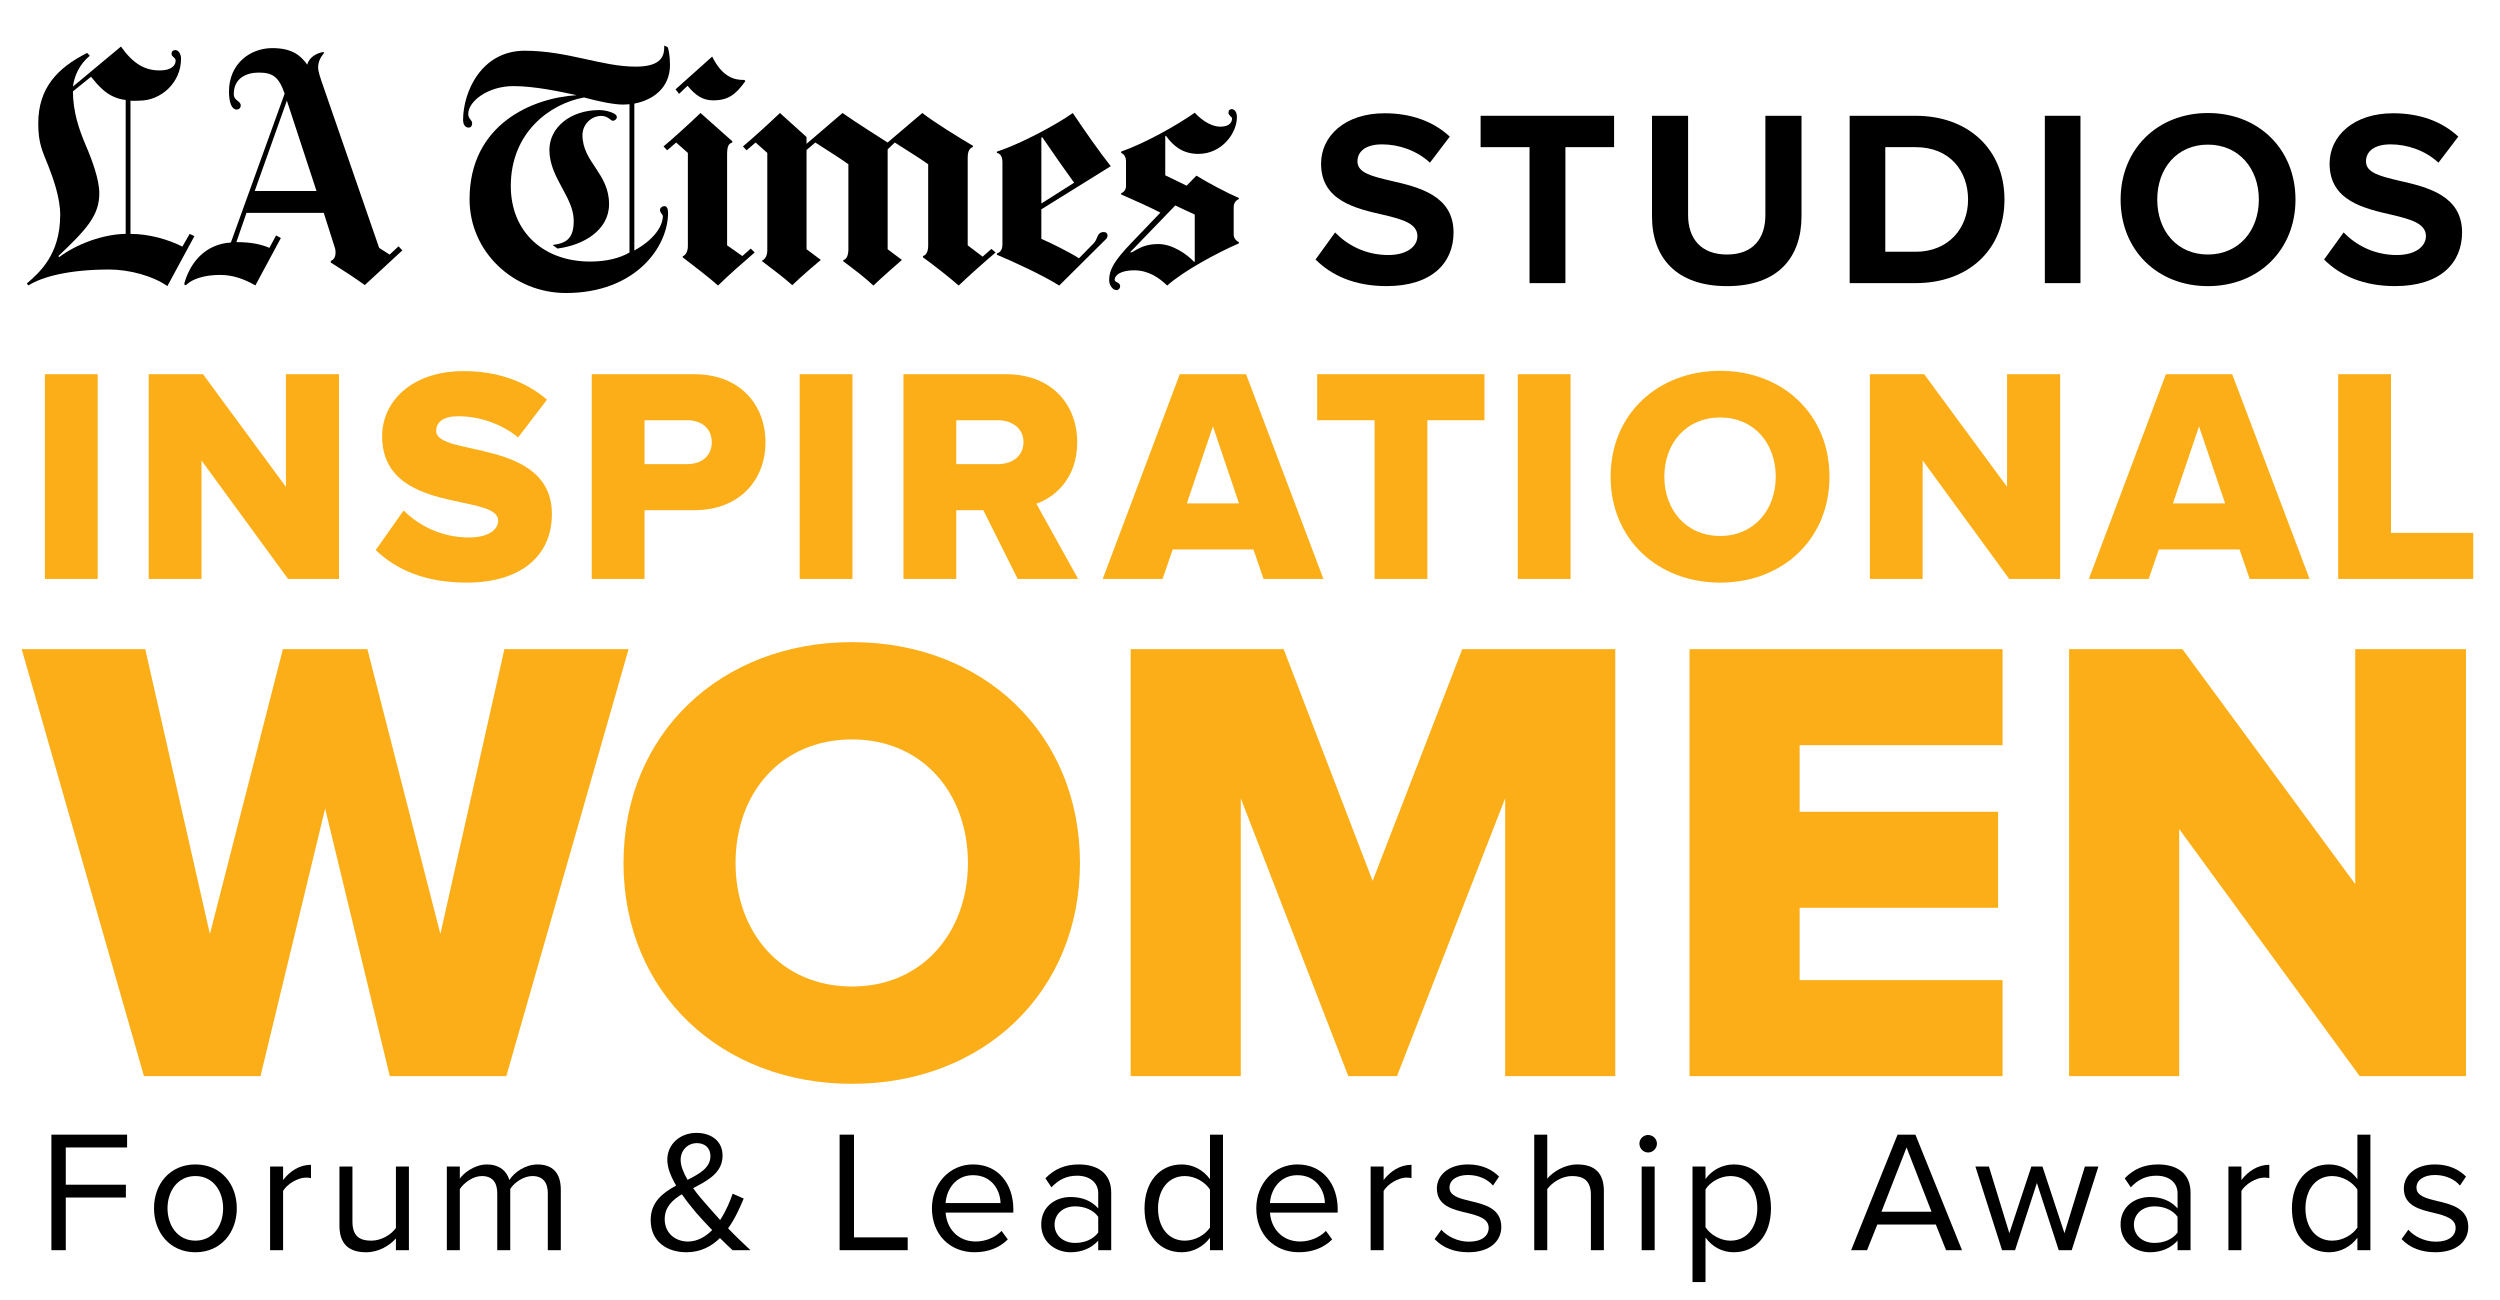 <svg viewBox="0 0 378 196.6" version="1.1" xmlns="http://www.w3.org/2000/svg" id="Layer_1">
  
  <defs>
    <style>
      .st0 {
        fill: #fbae17;
      }
    </style>
  </defs>
  <g>
    <g>
      <path d="M201.868,35.145c1.783,1.859,4.553,3.414,8.043,3.414,2.959,0,4.4-1.404,4.4-2.846,0-1.896-2.201-2.541-5.121-3.225-4.135-.949-9.445-2.086-9.445-7.738,0-4.211,3.643-7.625,9.597-7.625,4.021,0,7.359,1.215,9.863,3.527l-2.996,3.945c-2.049-1.896-4.779-2.769-7.246-2.769s-3.716,1.063-3.716,2.58c0,1.707,2.125,2.238,5.045,2.922,4.171.949,9.484,2.201,9.484,7.814,0,4.629-3.301,8.116-10.129,8.116-4.855,0-8.345-1.631-10.736-4.021l2.959-4.098-.003.003h.001Z"></path>
      <path d="M231.265,42.809v-20.56h-7.396v-4.742h20.181v4.742h-7.359v20.56h-5.426Z"></path>
      <path d="M249.776,17.507h5.463v15.021c0,3.527,1.936,5.955,5.881,5.955s5.805-2.428,5.805-5.955v-15.021h5.463v15.173c0,6.296-3.603,10.584-11.267,10.584s-11.341-4.324-11.341-10.547v-15.213l-.003.003h0Z"></path>
      <path d="M279.67,42.809v-25.302h9.976c7.927,0,13.429,5.045,13.429,12.669s-5.5,12.632-13.429,12.632h-9.976ZM285.056,38.067h4.59c5.008,0,7.927-3.603,7.927-7.89s-2.73-7.927-7.927-7.927h-4.59v15.817Z"></path>
      <path d="M309.179,42.809v-25.302h5.386v25.302h-5.386Z"></path>
      <path d="M333.837,17.089c7.661,0,13.24,5.463,13.24,13.087s-5.576,13.087-13.24,13.087-13.2-5.463-13.2-13.087,5.576-13.087,13.2-13.087ZM333.837,21.868c-4.666,0-7.661,3.566-7.661,8.308s2.996,8.308,7.661,8.308,7.701-3.603,7.701-8.308-3.035-8.308-7.701-8.308Z"></path>
      <path d="M354.357,35.145c1.783,1.859,4.553,3.414,8.043,3.414,2.959,0,4.4-1.404,4.4-2.846,0-1.896-2.201-2.541-5.121-3.225-4.135-.949-9.445-2.086-9.445-7.738,0-4.211,3.643-7.625,9.597-7.625,4.021,0,7.359,1.215,9.863,3.527l-2.996,3.945c-2.049-1.896-4.779-2.769-7.246-2.769s-3.716,1.063-3.716,2.58c0,1.707,2.125,2.238,5.045,2.922,4.174.949,9.484,2.201,9.484,7.814,0,4.629-3.301,8.116-10.129,8.116-4.855,0-8.345-1.631-10.736-4.021l2.959-4.098-.003.003h0Z"></path>
    </g>
    <g>
      <g>
        <path d="M47.855,28.877l-4.479-13.658-4.863,13.658s9.342,0,9.342,0ZM60.834,37.859l-5.676,5.242c-1.641-1.168-3.069-2.107-5.142-3.403v-.25c.466-.166.713-.639.718-1.205,0-.237-.011-.5-.1-.768l-1.681-5.287h-11.686l-1.528,4.421c2.396,0,3.822.373,4.992.865l1.013-1.873.721.387-3.85,7.167c-1.573-.902-3.319-1.589-5.336-1.589-2.372,0-4.171.613-5.052,1.452-.166.163-.437.116-.331-.252.952-3.327,3.343-5.878,7.014-6.099l8.127-22.511c-.902-2.643-1.902-3.18-3.937-3.18-1.904,0-3.751.899-3.751,3.225,0,1.089,1.055.992,1.055,1.781,0,.281-.252.584-.621.584-.697,0-1.16-.934-1.16-2.746,0-4.108,3.13-6.546,6.544-6.546,3.117,0,4.342,1.199,5.294,2.504.3-1.207,1.525-1.773,2.449-1.923l.092.145c-.571.71-.905,1.355-.905,2.254,0,.479.347,1.547.479,1.925l8.75,25.299,1.583,1.018,1.352-1.257.576.623-.003-.003Z"></path>
        <path d="M19.003,35.363V15.116c-2.838-.31-4.287-2.383-5.239-3.511l-2.738,2.212c.011,3.08.915,5.768,1.973,8.227.963,2.241,2.017,5.152,2.017,7.164,0,3.319-1.836,5.405-6.202,9.516l.142.147c2.588-1.949,6.565-3.448,10.047-3.514M29.397,35.7l-4.09,7.556c-2.225-1.557-5.776-2.504-8.8-2.504-5.978,0-10.094,1.065-12.212,2.407l-.245-.287c1.894-1.66,5.052-4.327,5.052-10.384,0-2.564-1.039-5.465-1.783-7.372-.863-2.201-1.536-3.361-1.536-6.438,0-5.36,2.875-8.395,7.401-10.678l.387.431c-1.554,1.302-2.317,2.975-2.546,4.661l7.262-6.054c1.854,2.606,3.585,3.611,5.87,3.611,1.865,0,2.401-.839,2.401-1.483,0-.484-.621-.555-.621-1.018s.318-.576.568-.576c.576,0,.868.747.868,1.294,0,3.661-3.054,6.354-6.296,6.354-.563,0-.986.06-1.349,0v20.144c2.817,0,5.72.844,7.843,1.925l1.102-1.925.726.339-.003-.003h0Z"></path>
      </g>
      <g>
        <path d="M150.539,38.172c-1.412,1.191-4.266,3.722-5.589,5.002-1.236-1.105-3.806-3.119-5.394-4.266v-.195c.458-.155.784-.579.784-1.618v-12.259c-1.278-.926-3.682-2.401-5.05-3.285l-1.078,1.031v15.102l2.157,1.618s-2.99,2.593-4.316,3.874c-1.191-1.147-2.972-2.485-4.561-3.68v-.147c.46-.155.784-.629.784-1.667v-12.848c-1.281-.926-3.632-2.401-5.002-3.285l-1.323,1.128v15.005l2.157,1.618s-2.906,2.422-4.316,3.824c-1.323-1.191-2.796-2.278-4.561-3.63v-.097c.497-.203.784-.815.784-1.52v-14.76l-1.765-1.568-1.373,1.176-.539-.589c1.323-1.102,3.693-3.24,5.589-5.05l4.021,3.63v1.028l5.444-4.658c1.72,1.236,6.815,4.463,6.815,4.463l5.247-4.463c1.678,1.323,5.531,3.716,7.648,4.952v.197c-.705.189-.784,1.084-.784,1.568v13.29l2.257,1.715,1.323-1.176.636.539h.005Z"></path>
        <path d="M112.684,12.281c-1.412,1.986-2.559,2.893-4.855,2.893-1.544,0-2.638-.707-3.874-2.207l-1.276,1.226-.539-.686,5.542-4.952c1.544,3.132,3.403,3.574,4.903,3.53l.097.197h.003,0Z"></path>
        <path d="M114.107,38.172c-1.547,1.323-4.135,3.601-5.542,5.002-1.323-1.191-3.58-2.914-5.344-4.266v-.147c.497-.203.784-.815.784-1.52v-14.121l-1.765-1.568-1.373,1.176-.539-.589c1.323-1.102,3.693-3.24,5.589-5.05l4.805,4.266v.197c-.573.176-.784.544-.784,1.862v13.682l2.304,1.618,1.276-1.128.589.587h0Z"></path>
        <path d="M187.316,36.799c-3.443,1.499-8.419,4.211-10.836,6.375-1.236-1.191-2.854-2.304-5.002-2.304-2.012,0-2.943.736-2.943,1.423,0,.426.834.368.834.981,0,.281-.213.589-.589.589-.471,0-1.078-.671-1.078-1.52,0-1.589.821-2.964,3.335-5.589l4.413-4.608c-1.823-.931-4.455-2.104-5.934-2.746v-.197c.429-.121.736-.571.736-1.078v-3.777c0-.416-.208-1.049-.736-1.226v-.195c3.708-1.323,8.44-3.987,11.131-5.884.602.671,2.175,2.109,3.874,2.109,1.431,0,1.765-.726,1.765-1.226,0-.284-.539-.442-.539-.884,0-.379.208-.539.489-.539.421,0,.786.423.786,1.226,0,2.383-2.257,5.542-5.836,5.542-2.354,0-3.801-1.202-4.903-2.746l-.097.05v5.934l3.235,1.568,1.473-1.52c1.528.968,4.737,2.662,6.423,3.382v.147c-.331.139-.784.521-.784,1.226v4.169c0,.597.476.997.784,1.128v.197-.008h0ZM180.646,39.545v-7.109c-.839-.397-2.112-.949-2.943-1.373l-6.817,7.062.195.05c1.036-.563,1.952-1.276,4.071-1.276s4.361,1.568,5.394,2.698l.1-.05v-.003h0Z"></path>
        <path d="M167.945,25.127l-10.494,6.523v4.463c1.323.573,4.277,2.015,5.689,2.943l2.257-2.304c.623-.636.418-1.667,1.52-1.667.308,0,.539.187.539.539,0,.376-.26.555-.442.736l-6.865,6.817c-2.338-1.502-7.075-3.687-9.416-4.658v-.195c.376-.142.834-.402.834-1.373v-12.406c0-1.015-.405-1.339-.834-1.423v-.195c3.53-1.147,8.916-4.027,11.475-5.836,1.765,2.649,4.061,5.923,5.736,8.04v-.005h.001ZM162.406,27.628c-1.236-1.72-3.438-4.834-4.805-6.865l-.147.05v9.952l4.952-3.138h0Z"></path>
        <path d="M101.306,9.78c0,3.553-2.614,5.355-5.394,5.884v22.214c3.574-1.986,4.316-4.166,4.316-5.197,0-.224-.442-.529-.442-.931,0-.313.36-.587.636-.587.402,0,.589.368.589,1.028,0,5.163-4.945,12.112-15.447,12.112-7.88,0-14.566-6.189-14.566-14.171,0-11.386,9.563-15.344,16.183-15.741-2.428-.529-6.333-1.373-9.563-1.373-3.751,0-6.817,2.23-6.817,4.216,0,.75.589.892.589,1.423,0,.292-.137.636-.539.636-.618,0-.834-.647-.834-1.128,0-4.327,2.798-10.494,9.316-10.494s11.625,2.404,16.77,2.404c3.401,0,4.448-1.202,4.316-3.188l.539.245c.132.308.342,1.323.342,2.649h.006ZM95.178,38.172V15.764c-.266.018-.71.05-.981.05-1.518,0-4.163-.594-5.884-1.078-5.121.926-11.081,5.26-11.081,13.387,0,6.97,4.966,11.425,12.012,11.425,2.386,0,4.471-.502,5.934-1.373,0,0,0-.003,0-.003Z"></path>
        <path d="M93.266,17.723c0,.308-.366.539-.589.539-.381,0-.705-.736-1.765-.736-1.557,0-2.843,1.333-2.843,2.893,0,4.106,4.021,5.765,4.021,10.444,0,3.924-3.827,6.199-7.796,6.717l-.736-.539c2.175-.284,3.188-1.034,3.188-3.68,0-3.574-3.677-6.483-3.677-10.689,0-3.403,3.182-6.031,7.551-6.031.85,0,1.696.26,2.157.489.266.132.492.324.492.589l-.003.003h0Z"></path>
      </g>
    </g>
  </g>
  <g>
    <path d="M6.79,87.535v-30.956h7.982v30.956s-7.982,0-7.982,0Z" class="st0"></path>
    <path d="M43.553,87.535l-13.088-17.915v17.915h-7.982v-30.956h8.214l12.531,17.033v-17.033h8.029v30.956s-7.704,0-7.704,0Z" class="st0"></path>
    <path d="M56.806,83.172l4.224-5.988c2.227,2.228,5.662,4.084,9.885,4.084,2.738,0,4.409-1.067,4.409-2.553,0-4.223-17.544-.835-17.544-12.763,0-5.198,4.409-9.839,12.346-9.839,4.966,0,9.282,1.485,12.578,4.316l-4.363,5.708c-2.599-2.134-5.986-3.202-9.05-3.202-2.32,0-3.341.928-3.341,2.228,0,3.944,17.497,1.068,17.497,12.577,0,6.219-4.594,10.35-12.903,10.35-6.265,0-10.628-1.949-13.738-4.919h0Z" class="st0"></path>
    <path d="M89.474,87.535v-30.956h15.501c6.962,0,10.767,4.688,10.767,10.303,0,5.569-3.805,10.256-10.767,10.256h-7.519v10.397h-7.982ZM107.62,66.882c0-2.135-1.578-3.342-3.714-3.342h-6.451v6.637h6.451c2.135,0,3.714-1.207,3.714-3.295Z" class="st0"></path>
    <path d="M120.911,87.535v-30.956h7.982v30.956h-7.982Z" class="st0"></path>
    <path d="M153.869,87.535l-5.198-10.397h-4.084v10.397h-7.982v-30.956h15.501c6.868,0,10.767,4.548,10.767,10.303,0,5.384-3.295,8.261-6.173,9.282l6.312,11.371h-9.143ZM154.751,66.835c0-2.088-1.764-3.295-3.852-3.295h-6.312v6.637h6.312c2.088,0,3.852-1.161,3.852-3.342Z" class="st0"></path>
    <path d="M191.052,87.535l-1.533-4.456h-12.206l-1.531,4.456h-9.049l11.649-30.956h10.025l11.695,30.956h-9.05ZM183.393,64.468l-3.945,11.65h7.89l-3.945-11.65h0Z" class="st0"></path>
    <path d="M207.837,87.535v-23.995h-8.679v-6.961h25.294v6.961h-8.633v23.995h-7.982Z" class="st0"></path>
    <path d="M229.486,87.535v-30.956h7.982v30.956h-7.982Z" class="st0"></path>
    <path d="M243.525,72.079c0-9.421,7.1-16.011,16.568-16.011s16.523,6.59,16.523,16.011-7.055,16.012-16.523,16.012-16.568-6.59-16.568-16.012ZM268.495,72.079c0-5.059-3.295-8.957-8.401-8.957-5.151,0-8.447,3.898-8.447,8.957,0,5.013,3.295,8.958,8.447,8.958,5.106,0,8.401-3.945,8.401-8.958Z" class="st0"></path>
    <path d="M303.794,87.535l-13.088-17.915v17.915h-7.982v-30.956h8.214l12.531,17.033v-17.033h8.029v30.956h-7.704,0Z" class="st0"></path>
    <path d="M340.152,87.535l-1.531-4.456h-12.207l-1.531,4.456h-9.049l11.649-30.956h10.025l11.695,30.956h-9.051ZM332.494,64.468l-3.945,11.65h7.89l-3.945-11.65Z" class="st0"></path>
    <path d="M353.536,87.535v-30.956h7.982v23.994h12.438v6.962h-20.421.001Z" class="st0"></path>
  </g>
  <g>
    <path d="M58.937,162.714l-9.776-40.46-9.775,40.46h-17.617L3.281,98.153h18.681l9.776,43.073,11.035-43.073h12.776l11.035,43.073,9.68-43.073h18.777l-18.487,64.561h-17.617Z" class="st0"></path>
    <path d="M94.276,130.481c0-19.649,14.809-33.393,34.555-33.393s34.458,13.744,34.458,33.393-14.713,33.393-34.458,33.393-34.555-13.744-34.555-33.393ZM146.351,130.481c0-10.551-6.873-18.681-17.52-18.681-10.744,0-17.617,8.13-17.617,18.681,0,10.454,6.873,18.682,17.617,18.682,10.647,0,17.52-8.228,17.52-18.682h0Z" class="st0"></path>
    <path d="M227.58,162.714v-42.009l-16.358,42.009h-7.357l-16.261-42.009v42.009h-16.648v-64.561h23.133l13.454,35.04,13.552-35.04h23.133v64.561h-16.648Z" class="st0"></path>
    <path d="M255.456,162.714v-64.561h47.332v14.519h-30.684v10.067h30.006v14.519h-30.006v10.938h30.684v14.519h-47.332Z" class="st0"></path>
    <path d="M356.789,162.714l-27.296-37.363v37.363h-16.648v-64.561h17.132l26.134,35.524v-35.524h16.745v64.561h-16.067Z" class="st0"></path>
  </g>
  <g>
    <path d="M7.772,171.559h11.445v1.938h-9.271v5.631h9.088v1.938h-9.088v7.962h-2.174v-17.47h0Z"></path>
    <path d="M23.286,182.69c0-3.667,2.41-6.626,6.259-6.626s6.259,2.96,6.259,6.626-2.41,6.652-6.259,6.652-6.259-2.986-6.259-6.652ZM33.736,182.69c0-2.567-1.493-4.872-4.191-4.872s-4.217,2.305-4.217,4.872c0,2.593,1.519,4.897,4.217,4.897s4.191-2.305,4.191-4.897Z"></path>
    <path d="M40.839,176.378h1.965v2.043c1.021-1.336,2.488-2.305,4.217-2.305v2.017c-.236-.052-.472-.079-.786-.079-1.205,0-2.855.996-3.431,2.017v8.958h-1.965v-12.65h0Z"></path>
    <path d="M59.862,187.247c-.969,1.101-2.619,2.095-4.505,2.095-2.646,0-4.033-1.284-4.033-4.033v-8.931h1.965v8.329c0,2.226,1.126,2.881,2.828,2.881,1.545,0,3.012-.89,3.745-1.911v-9.298h1.965v12.65h-1.965v-1.781h0Z"></path>
    <path d="M82.832,180.438c0-1.598-.707-2.619-2.331-2.619-1.309,0-2.698.943-3.352,1.938v9.271h-1.965v-8.59c0-1.598-.681-2.619-2.331-2.619-1.284,0-2.646.943-3.327,1.965v9.246h-1.965v-12.65h1.965v1.834c.524-.812,2.226-2.147,4.085-2.147,1.938,0,3.039,1.048,3.405,2.357.707-1.152,2.41-2.357,4.243-2.357,2.305,0,3.535,1.284,3.535,3.824v9.141h-1.965v-8.59l.002-.002v-.002Z"></path>
    <path d="M113.468,189.028h-2.698c-.524-.472-1.205-1.126-1.911-1.834-1.284,1.257-2.934,2.147-5.055,2.147-2.986,0-5.422-1.624-5.422-4.872,0-2.724,1.833-4.112,3.851-5.213-.786-1.336-1.336-2.671-1.336-3.903,0-2.331,1.911-4.06,4.4-4.06,2.253,0,3.955,1.231,3.955,3.431,0,2.619-2.253,3.772-4.453,4.924.681.969,1.441,1.834,2.017,2.488.707.813,1.388,1.571,2.069,2.331.942-1.441,1.571-3.012,1.886-3.981l1.677.734c-.576,1.388-1.31,3.038-2.357,4.505,1.021,1.073,2.122,2.122,3.379,3.3h0l-.002.003ZM107.68,185.99c-.996-1.048-1.938-2.043-2.436-2.645-.707-.838-1.466-1.781-2.147-2.776-1.466.89-2.593,1.965-2.593,3.772,0,2.174,1.677,3.379,3.509,3.379,1.441,0,2.672-.733,3.667-1.729h0ZM103.961,178.394c1.859-.942,3.457-1.859,3.457-3.588,0-1.284-.89-1.965-2.043-1.965-1.362,0-2.462,1.048-2.462,2.54,0,.916.445,1.965,1.048,3.011h0v.002Z"></path>
    <path d="M126.949,171.559h2.174v15.532h8.12v1.938h-10.294v-17.47Z"></path>
    <path d="M147.141,176.063c3.824,0,6.076,2.986,6.076,6.783v.497h-10.24c.157,2.383,1.834,4.373,4.557,4.373,1.441,0,2.907-.576,3.903-1.598l.943,1.284c-1.257,1.257-2.96,1.938-5.029,1.938-3.745,0-6.443-2.698-6.443-6.652,0-3.667,2.619-6.626,6.234-6.626h0ZM142.977,181.904h8.302c-.027-1.886-1.284-4.217-4.164-4.217-2.698,0-4.033,2.279-4.138,4.217Z"></path>
    <path d="M166.051,187.587c-1.048,1.153-2.488,1.755-4.191,1.755-2.147,0-4.426-1.44-4.426-4.191,0-2.828,2.279-4.164,4.426-4.164,1.729,0,3.169.55,4.191,1.729v-2.278c0-1.702-1.361-2.672-3.195-2.672-1.519,0-2.75.55-3.876,1.755l-.917-1.362c1.362-1.414,2.986-2.095,5.055-2.095,2.672,0,4.898,1.205,4.898,4.269v8.696h-1.965v-1.441h0ZM166.051,183.974c-.76-1.048-2.095-1.571-3.483-1.571-1.834,0-3.117,1.152-3.117,2.776,0,1.598,1.284,2.751,3.117,2.751,1.388,0,2.723-.524,3.483-1.571v-2.383h0v-.002Z"></path>
    <path d="M182.951,187.143c-.942,1.283-2.488,2.199-4.269,2.199-3.3,0-5.631-2.514-5.631-6.626,0-4.033,2.305-6.652,5.631-6.652,1.702,0,3.247.838,4.269,2.226v-6.731h1.965v17.47h-1.965v-1.886ZM182.951,179.862c-.707-1.1-2.226-2.043-3.797-2.043-2.54,0-4.06,2.095-4.06,4.897s1.519,4.872,4.06,4.872c1.571,0,3.09-.89,3.797-1.99v-5.735h0Z"></path>
    <path d="M196.184,176.063c3.824,0,6.076,2.986,6.076,6.783v.497h-10.24c.157,2.383,1.834,4.373,4.557,4.373,1.441,0,2.907-.576,3.903-1.598l.943,1.284c-1.257,1.257-2.96,1.938-5.029,1.938-3.745,0-6.443-2.698-6.443-6.652,0-3.667,2.619-6.626,6.234-6.626h0ZM192.019,181.904h8.302c-.027-1.886-1.284-4.217-4.164-4.217-2.698,0-4.033,2.279-4.138,4.217Z"></path>
    <path d="M207.239,176.378h1.965v2.043c1.021-1.336,2.488-2.305,4.217-2.305v2.017c-.236-.052-.472-.079-.786-.079-1.205,0-2.855.996-3.431,2.017v8.958h-1.965v-12.65h0Z"></path>
    <path d="M217.936,185.937c.838.969,2.435,1.807,4.164,1.807,1.938,0,2.986-.864,2.986-2.095,0-1.389-1.545-1.834-3.247-2.253-2.147-.497-4.584-1.073-4.584-3.693,0-1.965,1.702-3.64,4.714-3.64,2.147,0,3.667.812,4.688,1.834l-.917,1.361c-.76-.917-2.147-1.598-3.772-1.598-1.729,0-2.802.785-2.802,1.912,0,1.231,1.44,1.624,3.09,2.017,2.2.497,4.741,1.126,4.741,3.928,0,2.122-1.702,3.824-4.976,3.824-2.069,0-3.824-.628-5.107-1.99l1.022-1.414h0Z"></path>
    <path d="M240.544,180.699c0-2.226-1.152-2.881-2.855-2.881-1.519,0-2.986.943-3.745,1.965v9.246h-1.965v-17.47h1.965v6.652c.89-1.048,2.619-2.147,4.531-2.147,2.646,0,4.033,1.284,4.033,4.033v8.931h-1.965v-8.329h0Z"></path>
    <path d="M247.88,172.92c0-.733.602-1.309,1.31-1.309.733,0,1.336.576,1.336,1.309s-.602,1.336-1.336,1.336c-.707,0-1.31-.602-1.31-1.336ZM248.22,176.378h1.965v12.65h-1.965v-12.65Z"></path>
    <path d="M255.908,193.848v-17.47h1.965v1.886c.916-1.284,2.488-2.2,4.269-2.2,3.327,0,5.631,2.514,5.631,6.626,0,4.085-2.305,6.652-5.631,6.652-1.728,0-3.247-.812-4.269-2.226v6.731h-1.965ZM261.644,177.819c-1.546,0-3.091.917-3.772,2.017v5.71c.681,1.101,2.226,2.043,3.772,2.043,2.54,0,4.06-2.095,4.06-4.897s-1.519-4.872-4.06-4.872h0Z"></path>
    <path d="M292.699,185.152h-8.853l-1.545,3.876h-2.41l7.02-17.47h2.698l7.045,17.47h-2.41l-1.545-3.876h-.001.001ZM284.476,183.214h7.569l-3.772-9.717-3.797,9.717h0Z"></path>
    <path d="M307.978,178.866l-3.3,10.162h-1.965l-4.033-12.65h2.043l3.091,10.083,3.327-10.083h1.677l3.327,10.083,3.09-10.083h2.042l-4.033,12.65h-1.965l-3.3-10.162h-.001Z"></path>
    <path d="M329.247,187.587c-1.048,1.153-2.488,1.755-4.191,1.755-2.148,0-4.426-1.44-4.426-4.191,0-2.828,2.278-4.164,4.426-4.164,1.729,0,3.168.55,4.191,1.729v-2.278c0-1.702-1.362-2.672-3.195-2.672-1.52,0-2.751.55-3.877,1.755l-.916-1.362c1.361-1.414,2.986-2.095,5.054-2.095,2.672,0,4.898,1.205,4.898,4.269v8.696h-1.965v-1.441h.001ZM329.247,183.974c-.76-1.048-2.096-1.571-3.484-1.571-1.833,0-3.116,1.152-3.116,2.776,0,1.598,1.284,2.751,3.116,2.751,1.389,0,2.724-.524,3.484-1.571v-2.383h0v-.002Z"></path>
    <path d="M336.937,176.378h1.965v2.043c1.022-1.336,2.488-2.305,4.217-2.305v2.017c-.236-.052-.472-.079-.785-.079-1.205,0-2.855.996-3.432,2.017v8.958h-1.965v-12.65h0Z"></path>
    <path d="M356.439,187.143c-.943,1.283-2.487,2.199-4.269,2.199-3.3,0-5.631-2.514-5.631-6.626,0-4.033,2.305-6.652,5.631-6.652,1.702,0,3.247.838,4.269,2.226v-6.731h1.965v17.47h-1.965v-1.886ZM356.439,179.862c-.707-1.1-2.226-2.043-3.797-2.043-2.54,0-4.059,2.095-4.059,4.897s1.519,4.872,4.059,4.872c1.571,0,3.091-.89,3.797-1.99v-5.735h0Z"></path>
    <path d="M364.14,185.937c.838.969,2.435,1.807,4.164,1.807,1.938,0,2.987-.864,2.987-2.095,0-1.389-1.546-1.834-3.247-2.253-2.148-.497-4.584-1.073-4.584-3.693,0-1.965,1.702-3.64,4.714-3.64,2.147,0,3.667.812,4.688,1.834l-.917,1.361c-.759-.917-2.147-1.598-3.771-1.598-1.729,0-2.802.785-2.802,1.912,0,1.231,1.441,1.624,3.09,2.017,2.199.497,4.741,1.126,4.741,3.928,0,2.122-1.703,3.824-4.976,3.824-2.069,0-3.825-.628-5.107-1.99l1.022-1.414h-.002,0Z"></path>
  </g>
</svg>